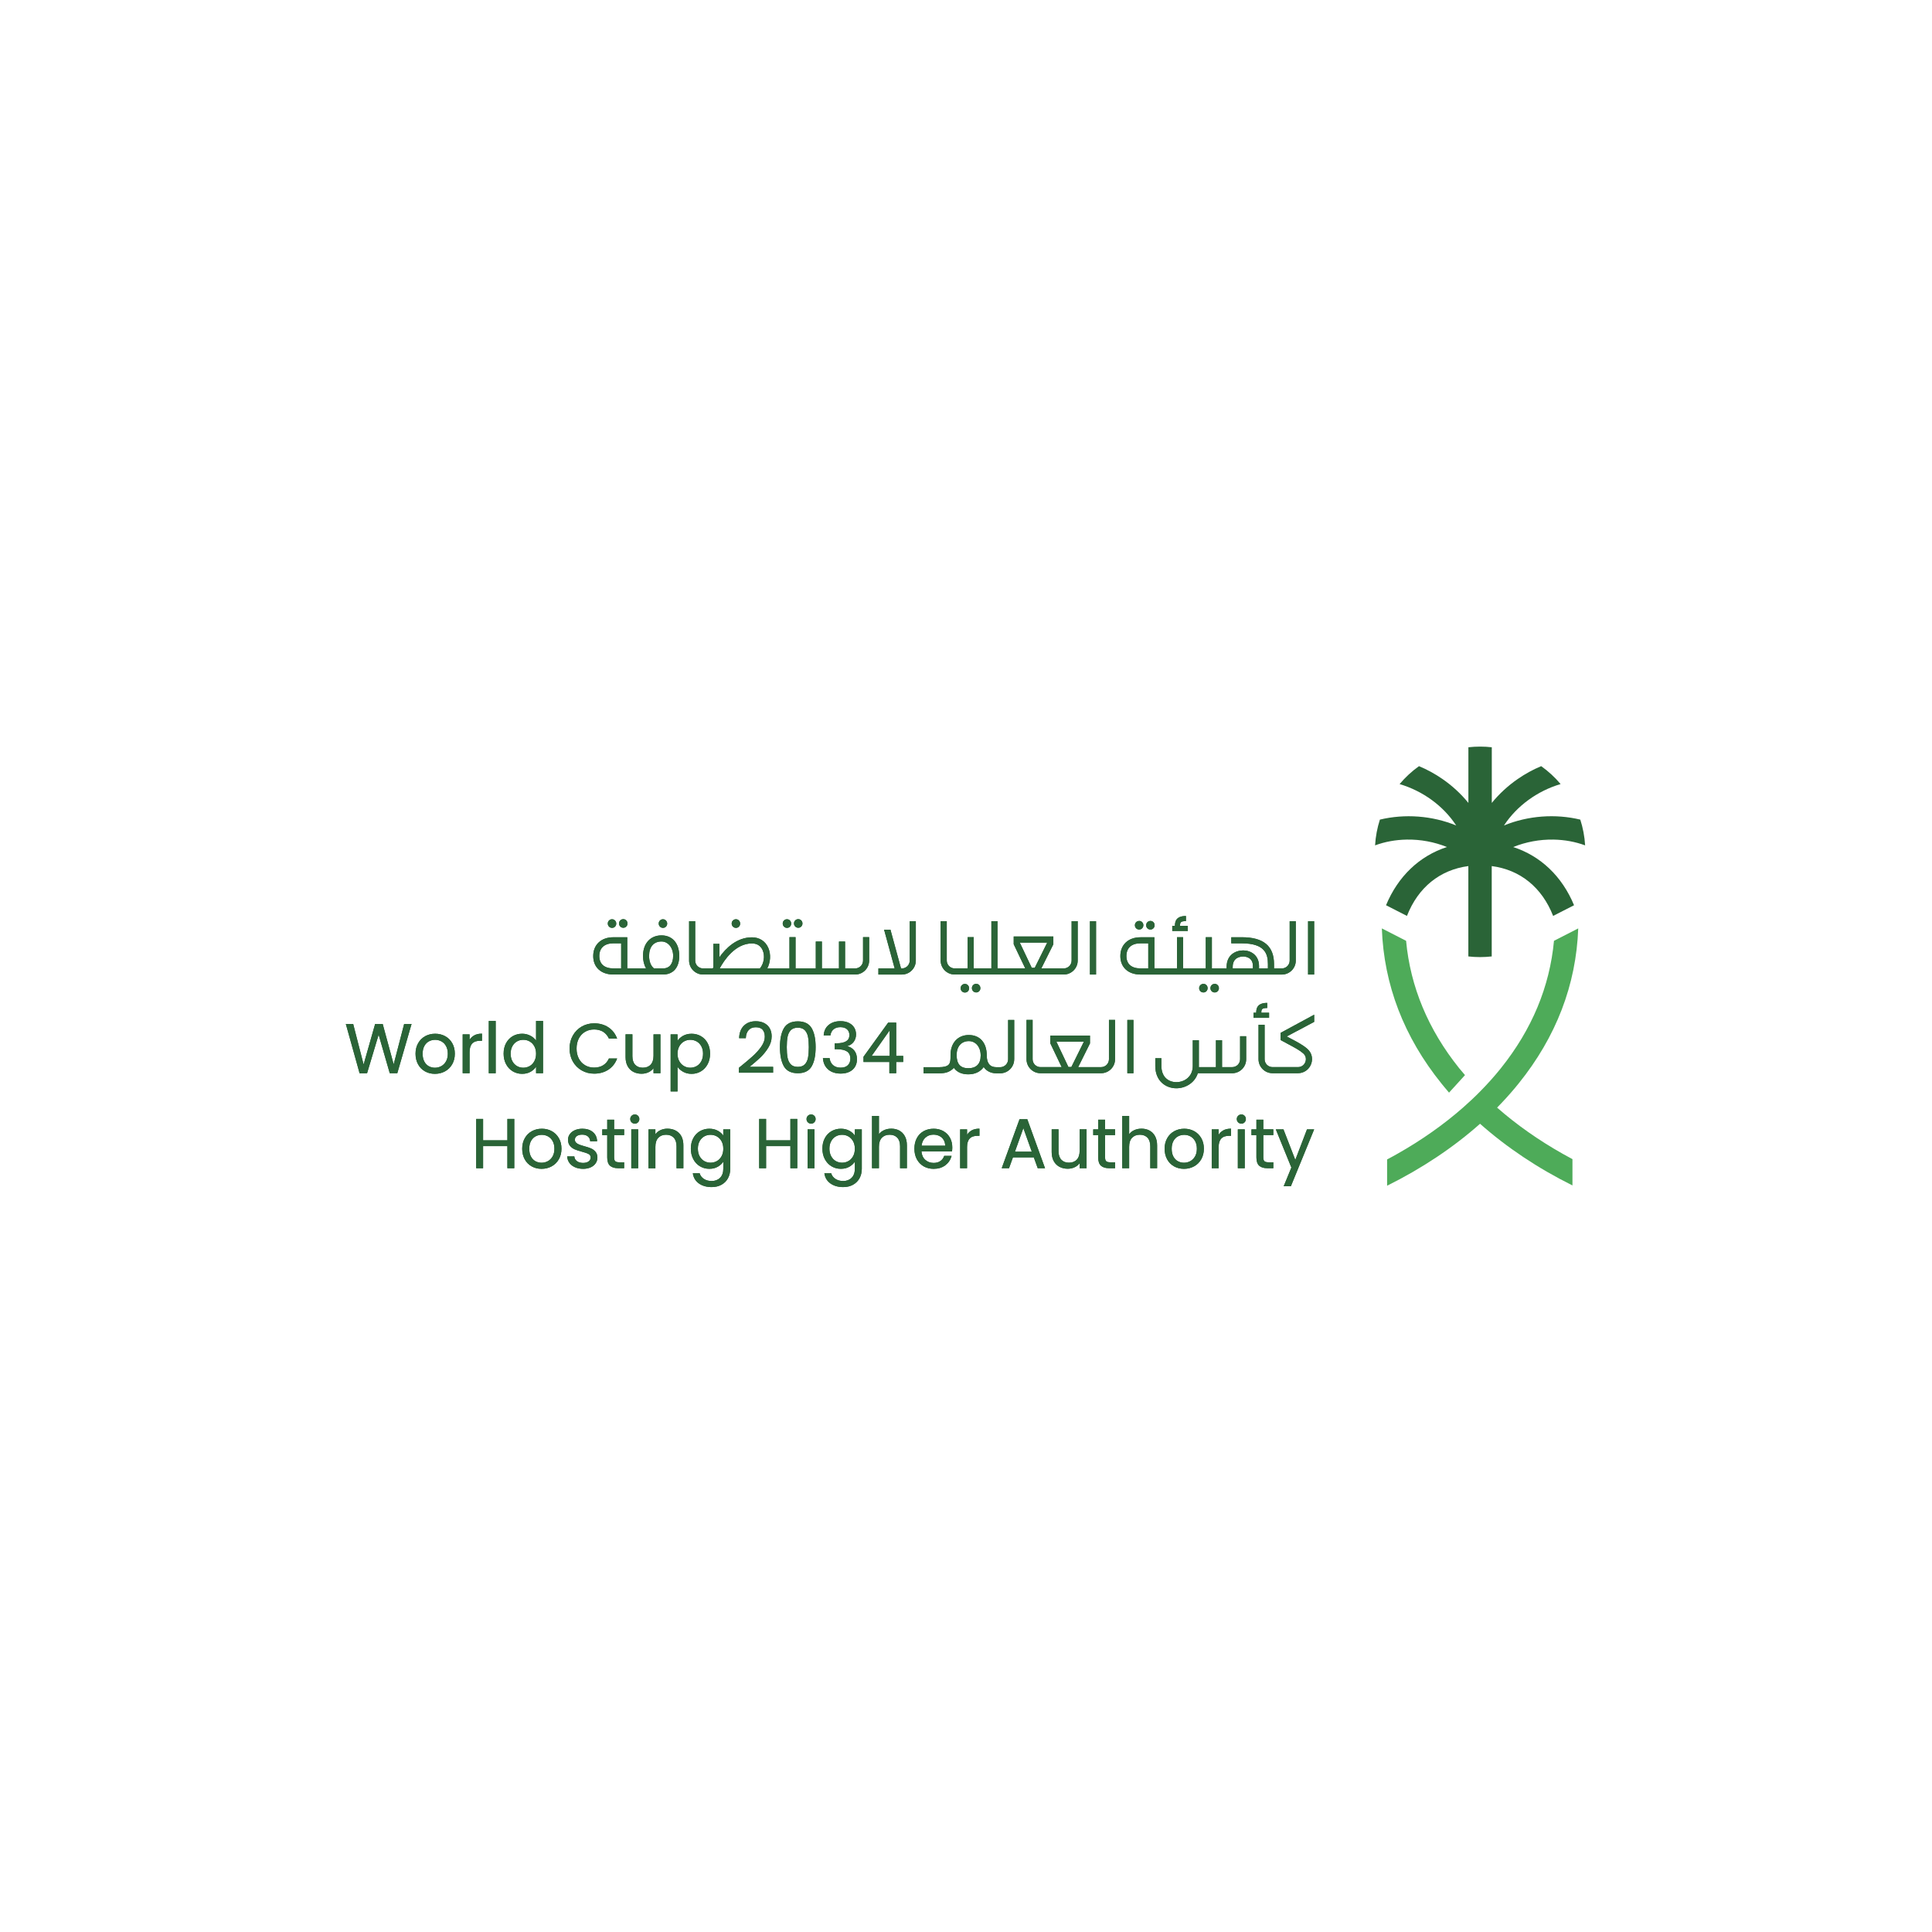 <?xml version="1.0" encoding="UTF-8"?>
<svg id="Layer_1" data-name="Layer 1" xmlns="http://www.w3.org/2000/svg" viewBox="0 0 1000 1000">
  <defs>
    <style>
      .cls-1 {
        fill: #2a6437;
      }

      .cls-2 {
        fill: #4eab59;
      }
    </style>
  </defs>
  <path class="cls-1" d="M783.25,438.42h0c6.47-2.62,13.64-3.97,20.83-3.85,5.8.1,11.33,1.13,16.38,2.99-.28-4.63-1.14-9.09-2.5-13.33-12.85-3.09-26.97-2.1-39.5,3.03,6.64-10.14,17.29-17.88,29.31-21.43-2.94-3.5-6.32-6.61-10.05-9.27-4.22,1.76-8.27,3.97-12.12,6.63-5.1,3.52-9.65,7.73-13.45,12.4v-28.81c-1.99-.23-4.01-.34-6.06-.34s-4.07.12-6.05.34v28.81c-3.8-4.67-8.35-8.88-13.45-12.4-3.84-2.66-7.9-4.87-12.12-6.63-3.73,2.66-7.1,5.78-10.04,9.28,12.01,3.55,22.66,11.28,29.3,21.43-12.53-5.13-26.64-6.12-39.5-3.04h0c-1.36,4.25-2.22,8.7-2.49,13.33,5.05-1.87,10.58-2.89,16.36-2.99,7.18-.13,14.36,1.23,20.83,3.85h0c-14.19,4.61-25.28,15.11-31.52,30.13l10.83,5.53c5.78-14.75,17.04-23.86,31.78-25.8v46.77c1.98.23,4,.34,6.05.34s4.07-.12,6.05-.34v-46.77c14.75,1.93,26,11.05,31.78,25.8l10.83-5.53c-6.23-15.03-17.33-25.52-31.52-30.13h.01Z"/>
  <path class="cls-2" d="M774.89,573.3c3.3-3.34,6.42-6.78,9.35-10.29.61-.72,1.2-1.44,1.78-2.17,19.44-24.11,29.81-51.1,30.87-80.29l-12.55,6.41c-2.21,23.76-11.42,45.87-27.43,65.88-.1.13-.21.27-.32.4-3.24,4.02-6.76,7.94-10.53,11.75-1.41,1.44-2.86,2.85-4.34,4.24-1.46,1.38-2.96,2.74-4.48,4.07-10.04,8.81-21.47,16.87-34,23.94-1.73.99-3.5,1.95-5.28,2.88v13.61c18.04-8.95,34.31-19.81,48.11-32.07,13.74,12.2,29.9,23.02,47.83,31.92v-13.61c-1.68-.89-3.35-1.8-5-2.74-12.53-7.06-23.97-15.12-34.02-23.94h.01Z"/>
  <path class="cls-2" d="M747.9,563.02l2.12,2.53,8.26-9.08-3.05-3.61c-16.03-20.01-25.23-42.13-27.44-65.9l-12.55-6.42c1.05,29.2,11.43,56.2,30.87,80.31.58.72,1.18,1.45,1.78,2.17h0Z"/>
  <path class="cls-1" d="M668.53,537.82c-.81-.43-1.65-.88-2.52-1.36h0l14.21-7.54v-3.72l-17.37,9.4v3.72l.82.45c1.18.66,2.31,1.26,3.39,1.83,3.03,1.61,5.65,3,7.52,4.66,1.51,1.34,1.55,3.16,1.08,4.41-.49,1.28-1.75,2.66-3.83,2.66h-13.19c-2.24,0-4.07-1.82-4.07-4.07v-17.83h-3.16v17.83c0,3.98,3.24,7.23,7.23,7.23h13.19c3.04,0,5.71-1.84,6.79-4.7,1.08-2.86.34-5.89-1.94-7.9-2.15-1.9-4.92-3.38-8.13-5.08"/>
  <path class="cls-1" d="M619.97,555.5h17.82c3.98,0,7.23-3.24,7.23-7.23v-11.92h-3.16v11.92c0,2.24-1.82,4.07-4.07,4.07h-5.26v-13.92h-3.16v13.92h-8.86c0-.19.02-.36.02-.55v-13.36h-3.16v13.36c0,5.46-4.27,8.33-8.49,8.33-2.08,0-3.98-.71-5.35-1.99-1.56-1.47-2.39-3.66-2.39-6.33v-4.07h-3.16v4.07c0,3.58,1.17,6.56,3.39,8.64,1.96,1.83,4.63,2.85,7.52,2.85,4.62,0,9.48-2.7,11.09-7.77"/>
  <path class="cls-1" d="M577.15,548.27v-20.37h-3.16v20.37c0,2.24-1.82,4.07-4.07,4.07h-11.86l6.11-12.28v-4.03h-20.52v4.01l5.87,12.29h-10.97c-2.24,0-4.07-1.82-4.07-4.07v-20.37h-3.16v20.37c0,3.99,3.24,7.23,7.23,7.23h31.37c3.99,0,7.23-3.24,7.23-7.23M553,552.26l-6.19-13.05h14.19l-6.46,13.05h-1.55Z"/>
  <rect class="cls-1" x="583.51" y="527.91" width="3.16" height="27.6"/>
  <path class="cls-1" d="M393.51,547.41c1.52-1.44,2.9-3.13,4.09-5.02,1.2-1.9,1.81-3.9,1.81-5.92,0-2.44-.75-4.39-2.23-5.78-1.48-1.39-3.5-2.1-6.02-2.1s-4.51.75-6.07,2.25c-1.56,1.49-2.41,3.63-2.51,6.36v.15h3.46v-.13c.07-1.67.56-3.02,1.44-4.02.87-.99,2.12-1.49,3.71-1.49s2.83.44,3.56,1.31c.74.88,1.11,2.09,1.11,3.62,0,1.63-.6,3.31-1.77,5.01-1.18,1.71-2.65,3.37-4.37,4.93-1.72,1.56-4.14,3.6-7.2,6.06l-.05.04v2.56h17.69v-3.04h-12.19c2.22-1.8,4.08-3.41,5.52-4.77"/>
  <path class="cls-1" d="M412.95,528.65c-3.41,0-5.85,1.2-7.21,3.56-1.36,2.34-2.04,5.63-2.04,9.79s.69,7.57,2.04,9.92c1.37,2.38,3.8,3.58,7.21,3.58s5.81-1.2,7.18-3.58c1.36-2.35,2.04-5.69,2.04-9.92s-.69-7.45-2.04-9.79c-1.37-2.37-3.79-3.56-7.18-3.56M418.23,547.44c-.27,1.44-.83,2.61-1.67,3.47-.83.86-2.04,1.3-3.61,1.3s-2.82-.44-3.64-1.3c-.83-.87-1.39-2.04-1.67-3.47-.27-1.45-.41-3.28-.41-5.44s.14-3.87.41-5.31c.27-1.42.83-2.59,1.67-3.46.83-.86,2.05-1.3,3.64-1.3s2.79.44,3.61,1.3c.83.87,1.39,2.03,1.67,3.46.27,1.45.41,3.24.41,5.31s-.14,3.98-.41,5.44"/>
  <path class="cls-1" d="M428.75,553.64c1.66,1.36,3.81,2.04,6.39,2.04,1.78,0,3.32-.32,4.59-.96,1.28-.64,2.24-1.53,2.88-2.65.64-1.11.96-2.38.96-3.78,0-1.86-.47-3.39-1.41-4.54-.89-1.11-2.11-1.87-3.62-2.28,1.31-.34,2.4-1.05,3.24-2.1.87-1.11,1.31-2.44,1.31-3.96,0-1.3-.32-2.48-.94-3.51-.63-1.03-1.56-1.86-2.77-2.46-1.21-.6-2.66-.9-4.31-.9-2.48,0-4.53.64-6.1,1.92-1.57,1.28-2.45,3.06-2.62,5.31v.15s3.49,0,3.49,0l.02-.12c.16-1.26.69-2.27,1.58-3.02s2.07-1.13,3.53-1.13,2.67.38,3.47,1.12,1.2,1.74,1.2,2.97c0,1.46-.54,2.5-1.64,3.19-1.11.69-2.77,1.06-4.96,1.08h-1.01v3.04h.97c2.4,0,4.21.4,5.39,1.17,1.16.77,1.75,2.04,1.75,3.79,0,1.36-.43,2.47-1.28,3.32-.85.85-2.11,1.28-3.75,1.28s-2.98-.45-3.96-1.34c-.99-.89-1.56-2.06-1.73-3.46v-.13h-3.47v.15c.21,2.49,1.15,4.44,2.82,5.8"/>
  <path class="cls-1" d="M460.33,555.5h3.54v-5.83h3.62v-3.14h-3.62v-17.23h-4.16l-12.75,17.65-.02.04v2.68h13.39v5.83h0ZM451.15,546.54l9.33-13.21v13.21h-9.33Z"/>
  <polygon class="cls-1" points="203.76 550.9 198.11 530.1 198.08 529.99 194.17 529.99 188.2 550.98 182.83 530.1 182.81 529.99 179 529.99 186.1 555.44 186.14 555.54 190 555.5 195.98 535.56 201.71 555.4 201.74 555.5 205.64 555.5 213.03 529.99 209.19 529.99 203.76 550.9"/>
  <path class="cls-1" d="M230.32,554.54c1.56-.85,2.82-2.08,3.73-3.66.91-1.57,1.37-3.42,1.37-5.48s-.45-3.91-1.34-5.46c-.89-1.56-2.12-2.78-3.66-3.62-1.54-.84-3.27-1.27-5.17-1.27s-3.64.43-5.17,1.27c-1.54.84-2.77,2.07-3.66,3.64-.89,1.57-1.34,3.4-1.34,5.44s.44,3.91,1.3,5.48c.86,1.58,2.07,2.8,3.6,3.66,1.52.85,3.24,1.28,5.12,1.28s3.65-.43,5.21-1.28M219.62,549.43c-.58-1.08-.87-2.44-.87-4.02s.3-2.9.89-3.98c.58-1.08,1.37-1.9,2.35-2.42.97-.53,2.07-.8,3.24-.8s2.24.27,3.23.8c.99.53,1.79,1.34,2.4,2.42.61,1.09.92,2.43.92,3.98s-.32,2.9-.94,3.98c-.62,1.08-1.45,1.9-2.46,2.45-1.01.54-2.11.82-3.26.82s-2.23-.27-3.19-.8c-.96-.53-1.74-1.34-2.31-2.42"/>
  <path class="cls-1" d="M249.47,538.71v-3.69h-.14c-1.56,0-2.91.32-4,.96-.94.55-1.7,1.3-2.27,2.22v-2.82h-3.58v20.12h3.58v-10.92c0-3.95,1.76-5.87,5.4-5.87h1.01Z"/>
  <rect class="cls-1" x="252.99" y="528.44" width="3.58" height="27.07"/>
  <path class="cls-1" d="M281.07,555.5v-27.07h-3.61v10.16c-.69-.99-1.64-1.82-2.83-2.46-1.34-.72-2.82-1.08-4.37-1.08-1.8,0-3.46.43-4.9,1.28-1.45.85-2.61,2.07-3.44,3.62s-1.25,3.36-1.25,5.41.42,3.84,1.25,5.42,1.98,2.83,3.44,3.71,3.09,1.33,4.87,1.33,3.26-.39,4.56-1.16c1.13-.68,2.03-1.52,2.68-2.52v3.36h3.61,0ZM276.57,549.27c-.59,1.09-1.39,1.94-2.39,2.51-1,.58-2.12.87-3.32.87s-2.31-.29-3.29-.87c-.99-.58-1.78-1.42-2.37-2.51-.59-1.09-.89-2.41-.89-3.9s.3-2.76.89-3.84,1.39-1.92,2.37-2.48c.99-.57,2.09-.85,3.3-.85s2.31.29,3.32.87c1,.58,1.8,1.41,2.39,2.49.59,1.08.89,2.38.89,3.84s-.3,2.76-.89,3.86"/>
  <path class="cls-1" d="M319.35,548.06l.07-.19h-4.24l-.04.09c-.68,1.49-1.68,2.64-2.97,3.43-1.29.79-2.85,1.19-4.65,1.19s-3.3-.41-4.67-1.21c-1.37-.8-2.46-1.96-3.24-3.44-.78-1.48-1.18-3.23-1.18-5.2s.4-3.75,1.18-5.24c.78-1.48,1.87-2.63,3.24-3.44,1.37-.8,2.94-1.21,4.67-1.21s3.36.41,4.65,1.21c1.28.8,2.28,1.96,2.97,3.45l.04.08h4.24l-.07-.19c-.95-2.46-2.48-4.37-4.54-5.71s-4.51-2.01-7.28-2.01c-2.35,0-4.53.57-6.46,1.68-1.93,1.12-3.48,2.69-4.59,4.67-1.12,1.98-1.68,4.24-1.68,6.71s.57,4.73,1.68,6.69c1.12,1.96,2.66,3.53,4.59,4.63,1.93,1.11,4.11,1.67,6.46,1.67,2.77,0,5.21-.67,7.28-2,2.07-1.33,3.59-3.23,4.54-5.66"/>
  <path class="cls-1" d="M338.26,552.89v2.61h3.58v-20.12h-3.58v11.03c0,2.03-.5,3.59-1.48,4.65-.98,1.05-2.35,1.58-4.06,1.58s-2.99-.51-3.95-1.53c-.96-1.02-1.44-2.5-1.44-4.41v-11.33h-3.54v11.76c0,1.85.36,3.44,1.08,4.74.72,1.3,1.72,2.29,2.97,2.93,1.25.64,2.66.97,4.23.97,1.37,0,2.63-.29,3.77-.86.99-.5,1.8-1.19,2.42-2.03"/>
  <path class="cls-1" d="M362.85,536.34c-1.45-.85-3.09-1.28-4.87-1.28s-3.27.39-4.58,1.16c-1.14.68-2.05,1.5-2.7,2.47v-3.3h-3.58v29.53h3.58v-12.73c.67.97,1.59,1.8,2.74,2.48,1.31.77,2.83,1.16,4.54,1.16s3.41-.44,4.87-1.33c1.45-.88,2.61-2.13,3.44-3.71s1.25-3.41,1.25-5.42-.42-3.86-1.25-5.41c-.83-1.55-1.98-2.77-3.44-3.62M363,549.27c-.59,1.09-1.39,1.94-2.39,2.51-1,.58-2.11.87-3.32.87s-2.27-.29-3.28-.87c-1-.57-1.81-1.42-2.41-2.51-.6-1.09-.91-2.39-.91-3.86s.3-2.73.91-3.83,1.41-1.94,2.41-2.51c1-.58,2.1-.87,3.28-.87s2.32.29,3.32.85,1.8,1.4,2.39,2.48c.59,1.08.89,2.38.89,3.84s-.3,2.8-.89,3.9"/>
  <path class="cls-1" d="M656.87,524.18h-4.01c.01-1.72.19-2.44,3.05-2.44v-2.65c-5.36,0-5.68,3.13-5.7,5.09h-1.38v2.65h8.04v-2.65h0Z"/>
  <path class="cls-1" d="M524.96,548.26v-20.34h-3.16v20.34c0,2.28-1.84,4.12-4.12,4.12h-1.93c-3.33,0-5-2.02-5-6.05,0-6.58-3.51-10.61-9.29-10.61s-9.47,4.21-9.47,10.35v.44c0,1.84,0,3.51-.97,4.56-.88.88-2.54,1.31-5,1.31h-7.98v3.16h7.98c3.16,0,5.35-.44,7.71-2.8,1.58,2.19,4.12,3.33,7.45,3.33,3.51,0,6.22-1.31,7.98-3.77,1.41,2.02,3.59,3.24,6.58,3.24h1.93c4.03,0,7.28-3.24,7.28-7.28h.01ZM501.2,552.91c-4.12,0-6.05-2.19-6.05-6.84,0-4.39,2.46-7.19,6.31-7.19,3.59,0,6.14,3.07,6.14,7.45s-2.28,6.58-6.4,6.58Z"/>
  <polygon class="cls-1" points="262.62 590.23 250.05 590.23 250.05 579.15 246.48 579.15 246.48 604.67 250.05 604.67 250.05 593.23 262.62 593.23 262.62 604.67 266.19 604.67 266.19 579.15 262.62 579.15 262.62 590.23"/>
  <path class="cls-1" d="M285.63,585.49c-1.53-.84-3.27-1.27-5.17-1.27s-3.63.43-5.17,1.27c-1.54.84-2.77,2.06-3.66,3.64-.89,1.57-1.34,3.4-1.34,5.44s.44,3.91,1.3,5.48,2.07,2.8,3.6,3.66c1.52.85,3.24,1.28,5.12,1.28s3.65-.43,5.21-1.28,2.82-2.08,3.73-3.66,1.37-3.42,1.37-5.48-.45-3.91-1.34-5.46c-.89-1.56-2.12-2.78-3.66-3.62M286.03,598.56c-.63,1.08-1.45,1.9-2.46,2.45-1.01.54-2.11.82-3.26.82s-2.23-.27-3.19-.8-1.74-1.34-2.31-2.42c-.58-1.08-.87-2.44-.87-4.02s.3-2.9.89-3.98,1.37-1.9,2.35-2.42c.98-.53,2.07-.8,3.24-.8s2.24.27,3.22.8c.99.53,1.79,1.34,2.4,2.42.61,1.08.92,2.43.92,3.98s-.32,2.9-.94,3.98"/>
  <path class="cls-1" d="M305.85,594.39c-.89-.37-2.07-.76-3.49-1.14-1.12-.31-2.01-.6-2.65-.85-.62-.24-1.14-.58-1.55-.99-.4-.39-.59-.9-.59-1.51,0-.78.32-1.39.99-1.87.68-.49,1.59-.74,2.74-.74,1.24,0,2.24.3,2.97.91.72.6,1.13,1.41,1.2,2.4v.13h3.59v-.15c-.1-1.96-.85-3.53-2.23-4.66-1.37-1.13-3.19-1.7-5.41-1.7-1.44,0-2.73.26-3.86.75-1.13.5-2.01,1.19-2.63,2.06-.62.86-.93,1.83-.93,2.87,0,1.31.35,2.38,1.03,3.19.68.8,1.5,1.41,2.44,1.81.93.4,2.15.8,3.62,1.19,1.6.41,2.79.82,3.55,1.23.73.4,1.08.99,1.08,1.81s-.33,1.45-1.03,1.99c-.69.54-1.67.8-2.88.8-1.31,0-2.39-.31-3.19-.91-.8-.6-1.25-1.38-1.34-2.32v-.13h-3.69v.15c.09,1.23.48,2.34,1.19,3.28.71.94,1.69,1.69,2.92,2.21,1.22.52,2.62.79,4.14.79,1.44,0,2.73-.26,3.84-.75,1.12-.5,2-1.2,2.61-2.09s.93-1.9.93-3.02c-.02-1.23-.37-2.25-1.03-3.02-.65-.76-1.44-1.34-2.35-1.72"/>
  <path class="cls-1" d="M317.88,579.56h-3.58v4.99h-2.57v3h2.57v11.55c0,1.96.48,3.4,1.42,4.26.94.86,2.36,1.3,4.22,1.3h3.11v-3.07h-2.57c-.97,0-1.65-.19-2.04-.56-.38-.36-.57-1.02-.57-1.95v-11.55h5.18v-3h-5.18v-4.99h0Z"/>
  <rect class="cls-1" x="326.75" y="584.55" width="3.58" height="20.12"/>
  <path class="cls-1" d="M328.6,576.84c-.66,0-1.23.23-1.69.69s-.69,1.03-.69,1.69.23,1.23.69,1.69c.46.46,1.03.69,1.69.69s1.19-.23,1.64-.69c.44-.46.68-1.03.68-1.69s-.23-1.23-.68-1.69-1-.69-1.64-.69"/>
  <path class="cls-1" d="M345.46,584.19c-1.37,0-2.63.29-3.77.85-1,.49-1.82,1.17-2.46,2.03v-2.51h-3.58v20.12h3.58v-11.11c0-2.03.5-3.59,1.5-4.65.99-1.05,2.35-1.58,4.04-1.58s2.99.52,3.95,1.53c.96,1.02,1.45,2.51,1.45,4.45v11.36h3.54v-11.83c0-2.78-.77-4.94-2.29-6.42-1.51-1.48-3.52-2.23-5.96-2.23"/>
  <path class="cls-1" d="M374.38,587.8c-.63-.96-1.53-1.78-2.66-2.44h0c-1.31-.76-2.85-1.14-4.58-1.14s-3.41.43-4.87,1.28-2.61,2.07-3.44,3.62-1.25,3.36-1.25,5.41.42,3.84,1.25,5.42,1.98,2.83,3.44,3.71c1.45.88,3.09,1.32,4.87,1.32s3.27-.4,4.56-1.18c1.13-.68,2.03-1.53,2.68-2.51v3.66c0,2-.57,3.58-1.68,4.68-1.11,1.1-2.57,1.66-4.34,1.66-1.56,0-2.91-.36-4.01-1.08-1.1-.71-1.84-1.67-2.18-2.83l-.03-.1h-3.53l.02.16c.32,2.15,1.37,3.87,3.13,5.13,1.75,1.24,3.97,1.87,6.59,1.87,1.92,0,3.63-.41,5.08-1.21,1.45-.81,2.59-1.94,3.37-3.37.78-1.42,1.17-3.07,1.17-4.9v-20.41h-3.61v3.25h.01ZM373.49,598.43c-.59,1.09-1.39,1.94-2.39,2.51-1,.58-2.12.87-3.32.87s-2.31-.29-3.3-.86c-.99-.58-1.78-1.42-2.37-2.51-.59-1.09-.89-2.41-.89-3.9s.3-2.76.89-3.84,1.39-1.92,2.37-2.48c.99-.57,2.1-.85,3.3-.85s2.31.29,3.32.87c1,.58,1.8,1.42,2.39,2.5s.89,2.38.89,3.84-.3,2.76-.89,3.86"/>
  <polygon class="cls-1" points="409.1 590.23 396.53 590.23 396.53 579.15 392.95 579.15 392.95 604.67 396.53 604.67 396.53 593.23 409.1 593.23 409.1 604.67 412.67 604.67 412.67 579.15 409.1 579.15 409.1 590.23"/>
  <path class="cls-1" d="M419.84,576.84c-.66,0-1.23.23-1.69.69s-.69,1.03-.69,1.69.23,1.23.69,1.69c.46.46,1.03.69,1.69.69s1.19-.23,1.64-.69c.44-.46.68-1.03.68-1.69s-.23-1.23-.68-1.69-1-.69-1.64-.69"/>
  <rect class="cls-1" x="418" y="584.55" width="3.58" height="20.12"/>
  <path class="cls-1" d="M442.47,587.8c-.63-.96-1.53-1.78-2.66-2.44h0c-1.31-.76-2.85-1.14-4.58-1.14s-3.41.43-4.87,1.28-2.61,2.07-3.44,3.62-1.25,3.36-1.25,5.41.42,3.84,1.25,5.42,1.98,2.83,3.44,3.71c1.45.88,3.09,1.32,4.87,1.32s3.27-.4,4.56-1.18c1.13-.68,2.03-1.53,2.68-2.51v3.66c0,2-.57,3.58-1.68,4.68-1.11,1.1-2.57,1.66-4.34,1.66-1.56,0-2.91-.36-4.01-1.08-1.1-.71-1.84-1.67-2.18-2.83l-.03-.1h-3.53l.02.16c.32,2.15,1.37,3.87,3.13,5.13,1.75,1.24,3.97,1.87,6.59,1.87,1.92,0,3.63-.41,5.08-1.21,1.45-.81,2.59-1.94,3.37-3.37.78-1.42,1.17-3.07,1.17-4.9v-20.41h-3.61v3.25h.01ZM441.58,598.43c-.59,1.09-1.39,1.94-2.39,2.51-1,.58-2.12.87-3.32.87s-2.31-.29-3.3-.86c-.99-.58-1.78-1.42-2.37-2.51-.59-1.09-.89-2.41-.89-3.9s.3-2.76.89-3.84,1.39-1.92,2.37-2.48c.99-.57,2.1-.85,3.3-.85s2.31.29,3.32.87c1,.58,1.8,1.42,2.39,2.5s.89,2.38.89,3.84-.3,2.76-.89,3.86"/>
  <path class="cls-1" d="M465.47,585.16c-1.22-.64-2.61-.97-4.12-.97s-2.76.29-3.92.85c-1.02.49-1.86,1.17-2.49,2.03v-9.46h-3.58v27.07h3.58v-11.11c0-2.03.5-3.59,1.5-4.65s2.35-1.58,4.04-1.58,2.99.52,3.95,1.53c.96,1.02,1.44,2.51,1.44,4.45v11.36h3.54v-11.83c0-1.85-.35-3.44-1.05-4.74-.7-1.3-1.67-2.29-2.9-2.93"/>
  <path class="cls-1" d="M488.31,585.47c-1.46-.83-3.17-1.25-5.07-1.25s-3.69.43-5.19,1.27c-1.5.84-2.68,2.06-3.51,3.62s-1.25,3.39-1.25,5.46.43,3.91,1.28,5.48,2.05,2.8,3.55,3.66c1.5.85,3.22,1.28,5.12,1.28,2.38,0,4.41-.61,6.02-1.82,1.61-1.21,2.7-2.8,3.24-4.73l.05-.18h-3.83l-.03.1c-.38,1.08-1.03,1.95-1.96,2.59s-2.1.97-3.49.97c-1.7,0-3.16-.54-4.34-1.61-1.16-1.04-1.81-2.49-1.95-4.33h15.83v-.13c.09-.7.12-1.37.12-2.01,0-1.82-.4-3.49-1.19-4.93-.8-1.45-1.94-2.61-3.4-3.44M477.01,593.02c.19-1.76.85-3.17,1.95-4.17,1.14-1.03,2.54-1.56,4.16-1.56,1.13,0,2.18.23,3.1.69.92.46,1.67,1.13,2.2,2.01.52.85.79,1.86.81,3.02h-12.23,0Z"/>
  <path class="cls-1" d="M502.82,585.15c-.94.55-1.7,1.3-2.27,2.23v-2.82h-3.58v20.12h3.58v-10.92c0-3.95,1.76-5.87,5.4-5.87h1.01v-3.69h-.14c-1.56,0-2.91.32-4,.96"/>
  <path class="cls-1" d="M531.71,579.3h-4l-9.15,25.18-.07.19h3.78l2.03-5.61h10.8l2.03,5.61h3.78l-9.15-25.27-.03-.1h0ZM525.33,596.1l4.36-12.18,4.36,12.18h-8.72Z"/>
  <path class="cls-1" d="M558.83,595.58c0,2.03-.5,3.59-1.48,4.64-.98,1.05-2.35,1.58-4.06,1.58s-2.99-.52-3.95-1.53c-.96-1.02-1.45-2.5-1.45-4.41v-11.33h-3.54v11.76c0,1.85.36,3.44,1.09,4.74s1.72,2.29,2.97,2.93,2.67.98,4.23.98c1.36,0,2.63-.29,3.77-.86.99-.5,1.81-1.19,2.42-2.03v2.61h3.58v-20.12h-3.58v11.03h0Z"/>
  <path class="cls-1" d="M572,579.56h-3.58v4.99h-2.57v3h2.57v11.55c0,1.96.48,3.4,1.42,4.26.94.86,2.36,1.3,4.22,1.3h3.11v-3.07h-2.57c-.97,0-1.65-.19-2.04-.56-.38-.36-.57-1.02-.57-1.95v-11.55h5.18v-3h-5.18v-4.99h0Z"/>
  <path class="cls-1" d="M594.98,585.16c-1.22-.64-2.61-.97-4.12-.97s-2.76.29-3.92.85c-1.02.49-1.86,1.17-2.49,2.03v-9.46h-3.58v27.07h3.58v-11.11c0-2.03.5-3.59,1.5-4.65s2.35-1.58,4.04-1.58,2.99.52,3.95,1.53c.96,1.02,1.44,2.51,1.44,4.45v11.36h3.54v-11.83c0-1.85-.35-3.44-1.05-4.74-.7-1.3-1.67-2.29-2.9-2.93"/>
  <path class="cls-1" d="M618.14,585.49c-1.53-.84-3.27-1.27-5.17-1.27s-3.63.43-5.17,1.27c-1.54.84-2.77,2.06-3.66,3.64-.89,1.57-1.34,3.4-1.34,5.44s.44,3.91,1.3,5.48c.86,1.58,2.08,2.8,3.6,3.66,1.52.85,3.24,1.28,5.12,1.28s3.65-.43,5.21-1.28,2.82-2.08,3.73-3.66,1.37-3.42,1.37-5.48-.45-3.91-1.34-5.46c-.89-1.56-2.12-2.78-3.66-3.62M618.55,598.56c-.63,1.08-1.45,1.9-2.46,2.45-1.01.54-2.11.82-3.26.82s-2.23-.27-3.19-.8-1.74-1.34-2.31-2.42c-.58-1.08-.87-2.44-.87-4.02s.3-2.9.89-3.98c.59-1.08,1.37-1.9,2.35-2.42.98-.53,2.07-.8,3.25-.8s2.24.27,3.22.8,1.79,1.34,2.4,2.42c.61,1.08.92,2.43.92,3.98s-.32,2.9-.94,3.98"/>
  <path class="cls-1" d="M633.04,585.15c-.94.55-1.7,1.3-2.27,2.23v-2.82h-3.58v20.12h3.58v-10.92c0-3.95,1.76-5.87,5.4-5.87h1.01v-3.69h-.14c-1.56,0-2.91.32-4,.96"/>
  <rect class="cls-1" x="640.7" y="584.55" width="3.58" height="20.12"/>
  <path class="cls-1" d="M642.54,576.84c-.66,0-1.23.23-1.69.69s-.69,1.03-.69,1.69.23,1.23.69,1.69c.46.46,1.03.69,1.69.69s1.19-.23,1.64-.69c.44-.46.68-1.03.68-1.69s-.23-1.23-.68-1.69-1-.69-1.64-.69"/>
  <path class="cls-1" d="M653.9,579.56h-3.58v4.99h-2.57v3h2.57v11.55c0,1.96.48,3.4,1.42,4.26.94.86,2.36,1.3,4.22,1.3h3.11v-3.07h-2.57c-.97,0-1.65-.19-2.04-.56-.38-.36-.57-1.02-.57-1.95v-11.55h5.18v-3h-5.18v-4.99h0Z"/>
  <polygon class="cls-1" points="670.45 600.37 664.35 584.64 664.32 584.55 660.36 584.55 668.41 604.31 664.44 614 668.15 614 680.13 584.74 680.21 584.55 676.5 584.55 670.45 600.37"/>
  <rect class="cls-1" x="677.05" y="476.82" width="3.16" height="27.6"/>
  <path class="cls-1" d="M494.09,504.41h56.5c3.98,0,7.23-3.24,7.23-7.23v-20.37h-3.16v20.37c0,2.24-1.82,4.07-4.07,4.07h-11.61l6.23-12.5v-4.03h-20.52v4.01l5.98,12.51h-14.37v-24.43h-3.16v24.43h-9.14v-16.18h-3.16v16.18h-6.73c-2.24,0-4.07-1.82-4.07-4.07v-20.37h-3.16v20.37c0,3.98,3.24,7.23,7.23,7.23M527.85,487.89h14.19l-6.46,13.05h-1.55l-6.19-13.05h0Z"/>
  <path class="cls-1" d="M474.03,497.19v-20.37h-3.16v20.37c0,2.24-1.82,4.07-4.07,4.07h-.43l-5.47-20.05-3.3-.02,5.48,20.07h-8.42v3.16h12.14c3.99,0,7.23-3.24,7.23-7.23"/>
  <path class="cls-1" d="M363.9,504.41h78.74c3.99,0,7.23-3.24,7.23-7.23v-12.11h-3.16v12.11c0,2.24-1.82,4.07-4.07,4.07h-5.23v-13.92h-3.16v13.92h-8.84v-13.92h-3.16v13.92h-10.47v-16.18h-3.16v16.18h-11.48c1.67-3.21,1.96-7.23.57-10.54-1.48-3.52-4.58-5.55-8.5-5.55-7.83,0-13.47,5.56-16.84,10.29v-6.91h-3.16v12.18c-.1.2-.18.38-.26.53h-5.05c-2.24,0-4.07-1.82-4.07-4.07v-20.37h-3.16v20.37c0,3.98,3.24,7.23,7.23,7.23M389.21,488.32c3.36,0,4.89,1.96,5.58,3.61,1.25,2.97.6,6.84-1.45,9.32h-20.83c2.18-4.04,7.97-12.93,16.7-12.93"/>
  <rect class="cls-1" x="564.16" y="476.82" width="3.16" height="27.6"/>
  <path class="cls-1" d="M667.53,476.82v20.37c0,2.24-1.82,4.07-4.07,4.07h-4.03v-2.25c0-9.36-5.45-13.9-16.66-13.9h-5.46v3.16h5.46c11.9,0,13.5,5.43,13.5,10.74v2.25h-4.6v-1.28c0-5.53-4.23-8.05-8.15-8.05s-8.63,2.24-8.63,8.56v.77h-7.63v-16.18h-3.16v16.18h-11.74v-16.18h-3.16v16.18h-11.69v-16.13h-7.19c-6.31,0-10.43,3.86-10.43,9.73s4.12,9.56,10.43,9.56h0-.03s73.18.01,73.18.01c3.98,0,7.23-3.24,7.23-7.23v-20.37h-3.16,0ZM583.03,494.85c0-4.21,2.63-6.58,7.28-6.58h4.03v12.97h-4.03c-4.65,0-7.28-2.28-7.28-6.4ZM648.5,501.26h-10.46v-.77c0-4.87,3.83-5.4,5.47-5.4.83,0,4.99.24,4.99,4.88v1.28h0Z"/>
  <path class="cls-1" d="M614.8,479.21h-4.01c.01-1.72.19-2.44,3.05-2.44v-2.65c-5.36,0-5.68,3.13-5.7,5.09h-1.38v2.65h8.04v-2.65h0Z"/>
  <path class="cls-1" d="M628.74,509.25c-.62,0-1.15.22-1.58.64-.43.43-.64.96-.64,1.58s.22,1.15.64,1.58c.43.43.96.64,1.58.64s1.11-.22,1.53-.65c.42-.43.63-.96.63-1.58s-.21-1.15-.63-1.58c-.42-.43-.93-.64-1.53-.64"/>
  <path class="cls-1" d="M622.9,509.25c-.62,0-1.15.22-1.58.64-.43.43-.64.96-.64,1.58s.22,1.15.64,1.58c.43.43.96.64,1.58.64s1.11-.22,1.53-.65c.42-.43.63-.96.63-1.58s-.21-1.15-.63-1.58c-.42-.43-.93-.64-1.53-.64"/>
  <path class="cls-1" d="M505.27,509.22c-.62,0-1.15.23-1.58.66-.43.43-.64.97-.63,1.59,0,.62.23,1.15.66,1.58s.97.64,1.59.63c.6,0,1.11-.23,1.52-.66.41-.43.62-.97.61-1.58s-.23-1.14-.64-1.58c-.43-.43-.94-.64-1.53-.63"/>
  <path class="cls-1" d="M499.44,509.27c-.62,0-1.15.23-1.58.66-.43.43-.64.97-.63,1.59,0,.62.23,1.15.66,1.58s.97.64,1.59.63c.6,0,1.11-.23,1.52-.66.41-.43.62-.97.61-1.58s-.23-1.14-.64-1.58c-.43-.43-.94-.64-1.53-.63"/>
  <path class="cls-1" d="M595.47,476.68c-.62,0-1.15.22-1.58.64-.43.43-.64.96-.64,1.58s.22,1.15.64,1.58c.43.43.96.64,1.58.64s1.11-.22,1.53-.65c.42-.43.63-.96.63-1.58s-.21-1.15-.63-1.58c-.42-.43-.93-.64-1.53-.64"/>
  <path class="cls-1" d="M589.64,476.68c-.62,0-1.15.22-1.58.64-.43.43-.64.96-.64,1.58s.22,1.15.64,1.58c.43.43.96.64,1.58.64s1.11-.22,1.53-.65c.42-.43.63-.96.63-1.58s-.21-1.15-.63-1.58c-.42-.43-.93-.64-1.53-.64"/>
  <path class="cls-1" d="M413.18,475.75c-.62,0-1.15.23-1.58.66-.43.43-.64.97-.63,1.59,0,.62.23,1.15.66,1.58s.97.64,1.59.63,1.11-.23,1.52-.66c.41-.43.62-.97.61-1.58,0-.61-.23-1.14-.64-1.58-.43-.43-.94-.64-1.53-.63"/>
  <path class="cls-1" d="M407.35,475.8c-.62,0-1.15.23-1.58.66-.43.43-.64.97-.63,1.59,0,.62.23,1.15.66,1.58s.97.64,1.59.63c.6,0,1.11-.23,1.52-.66.41-.43.62-.97.61-1.58s-.23-1.14-.64-1.58c-.43-.43-.94-.64-1.53-.63"/>
  <path class="cls-1" d="M322.62,475.75c-.62,0-1.15.23-1.58.66-.43.43-.64.97-.63,1.59,0,.62.23,1.15.66,1.58.43.43.97.64,1.59.63s1.11-.23,1.52-.66c.41-.43.62-.97.61-1.58,0-.61-.23-1.14-.64-1.58-.43-.43-.94-.64-1.53-.63"/>
  <path class="cls-1" d="M316.8,475.8c-.62,0-1.15.23-1.58.66-.43.43-.64.97-.63,1.59,0,.62.23,1.15.66,1.58.43.43.97.64,1.59.63.6,0,1.11-.23,1.52-.66.41-.43.62-.97.61-1.58,0-.61-.23-1.14-.64-1.58-.43-.43-.94-.64-1.53-.63"/>
  <path class="cls-1" d="M380.93,475.8c-.62,0-1.15.23-1.58.66-.43.43-.64.97-.63,1.59,0,.62.23,1.15.66,1.58s.97.64,1.59.63c.6,0,1.11-.23,1.52-.66.41-.43.62-.97.61-1.58,0-.61-.23-1.14-.64-1.58-.43-.43-.94-.64-1.53-.63"/>
  <path class="cls-1" d="M343.16,475.8c-.62,0-1.15.23-1.58.66-.43.43-.64.97-.63,1.59,0,.62.23,1.15.66,1.58s.97.64,1.59.63c.6,0,1.11-.23,1.52-.66.41-.43.62-.97.61-1.58,0-.61-.23-1.14-.64-1.58-.43-.43-.94-.64-1.53-.63"/>
  <path class="cls-1" d="M351.58,494.76c0-6.58-3.59-10.61-9.2-10.61s-9.56,4.03-9.56,10.61c0,2.46.52,4.65,1.58,6.49h-9.73v-16.13h-7.19c-6.31,0-10.43,3.86-10.43,9.73s4.12,9.56,10.43,9.56h25.69c5.26,0,8.42-3.59,8.42-9.64h0ZM321.51,488.27v12.97h-4.03c-4.65,0-7.28-2.28-7.28-6.4s2.63-6.58,7.28-6.58h4.03ZM343.16,501.25h-4.65c-1.58-1.23-2.54-3.51-2.54-6.49,0-4.73,2.46-7.45,6.4-7.45,3.42,0,6.05,3.16,6.05,7.45,0,4.03-1.84,6.49-5.26,6.49Z"/>
  <path class="cls-1" d="M668.53,537.82c-.81-.43-1.65-.88-2.52-1.36h0l14.21-7.54v-3.72l-17.37,9.4v3.72l.82.45c1.18.66,2.31,1.26,3.39,1.83,3.03,1.61,5.65,3,7.52,4.66,1.51,1.34,1.55,3.16,1.08,4.41-.49,1.28-1.75,2.66-3.83,2.66h-13.19c-2.24,0-4.07-1.82-4.07-4.07v-17.83h-3.16v17.83c0,3.98,3.24,7.23,7.23,7.23h13.19c3.04,0,5.71-1.84,6.79-4.7,1.08-2.86.34-5.89-1.94-7.9-2.15-1.9-4.92-3.38-8.13-5.08"/>
  <path class="cls-1" d="M619.97,555.5h17.82c3.98,0,7.23-3.24,7.23-7.23v-11.92h-3.16v11.92c0,2.24-1.82,4.07-4.07,4.07h-5.26v-13.92h-3.16v13.92h-8.86c0-.19.02-.36.02-.55v-13.36h-3.16v13.36c0,5.46-4.27,8.33-8.49,8.33-2.08,0-3.98-.71-5.35-1.99-1.56-1.47-2.39-3.66-2.39-6.33v-4.07h-3.16v4.07c0,3.58,1.17,6.56,3.39,8.64,1.96,1.83,4.63,2.85,7.52,2.85,4.62,0,9.48-2.7,11.09-7.77"/>
  <path class="cls-1" d="M577.15,548.27v-20.37h-3.16v20.37c0,2.24-1.82,4.07-4.07,4.07h-11.86l6.11-12.28v-4.03h-20.52v4.01l5.87,12.29h-10.97c-2.24,0-4.07-1.82-4.07-4.07v-20.37h-3.16v20.37c0,3.99,3.24,7.23,7.23,7.23h31.37c3.99,0,7.23-3.24,7.23-7.23M553,552.26l-6.19-13.05h14.19l-6.46,13.05h-1.55Z"/>
  <rect class="cls-1" x="583.51" y="527.91" width="3.16" height="27.6"/>
  <path class="cls-1" d="M393.51,547.41c1.52-1.44,2.9-3.13,4.09-5.02,1.2-1.9,1.81-3.9,1.81-5.92,0-2.44-.75-4.39-2.23-5.78-1.48-1.39-3.5-2.1-6.02-2.1s-4.51.75-6.07,2.25c-1.56,1.49-2.41,3.63-2.51,6.36v.15h3.46v-.13c.07-1.67.56-3.02,1.44-4.02.87-.99,2.12-1.49,3.71-1.49s2.83.44,3.56,1.31c.74.88,1.11,2.09,1.11,3.62,0,1.63-.6,3.31-1.77,5.01-1.18,1.71-2.65,3.37-4.37,4.93-1.72,1.56-4.14,3.6-7.2,6.06l-.05.04v2.56h17.69v-3.04h-12.19c2.22-1.8,4.08-3.41,5.52-4.77"/>
  <path class="cls-1" d="M412.95,528.65c-3.41,0-5.85,1.2-7.21,3.56-1.36,2.34-2.04,5.63-2.04,9.79s.69,7.57,2.04,9.92c1.37,2.38,3.8,3.58,7.21,3.58s5.81-1.2,7.18-3.58c1.36-2.35,2.04-5.69,2.04-9.92s-.69-7.45-2.04-9.79c-1.37-2.37-3.79-3.56-7.18-3.56M418.23,547.44c-.27,1.44-.83,2.61-1.67,3.47-.83.86-2.04,1.3-3.61,1.3s-2.82-.44-3.64-1.3c-.83-.87-1.39-2.04-1.67-3.47-.27-1.45-.41-3.28-.41-5.44s.14-3.87.41-5.31c.27-1.42.83-2.59,1.67-3.46.83-.86,2.05-1.3,3.64-1.3s2.79.44,3.61,1.3c.83.87,1.39,2.03,1.67,3.46.27,1.45.41,3.24.41,5.31s-.14,3.98-.41,5.44"/>
  <path class="cls-1" d="M428.75,553.64c1.66,1.36,3.81,2.04,6.39,2.04,1.78,0,3.32-.32,4.59-.96,1.28-.64,2.24-1.53,2.88-2.65.64-1.11.96-2.38.96-3.78,0-1.86-.47-3.39-1.41-4.54-.89-1.11-2.11-1.87-3.62-2.28,1.31-.34,2.4-1.05,3.24-2.1.87-1.11,1.31-2.44,1.31-3.96,0-1.3-.32-2.48-.94-3.51-.63-1.03-1.56-1.86-2.77-2.46-1.21-.6-2.66-.9-4.31-.9-2.48,0-4.53.64-6.1,1.92-1.57,1.28-2.45,3.06-2.62,5.31v.15s3.49,0,3.49,0l.02-.12c.16-1.26.69-2.27,1.58-3.02s2.07-1.13,3.53-1.13,2.67.38,3.47,1.12,1.2,1.74,1.2,2.97c0,1.46-.54,2.5-1.64,3.19-1.11.69-2.77,1.06-4.96,1.08h-1.01v3.04h.97c2.4,0,4.21.4,5.39,1.17,1.16.77,1.75,2.04,1.75,3.79,0,1.36-.43,2.47-1.28,3.32-.85.85-2.11,1.28-3.75,1.28s-2.98-.45-3.96-1.34c-.99-.89-1.56-2.06-1.73-3.46v-.13h-3.47v.15c.21,2.49,1.15,4.44,2.82,5.8"/>
  <path class="cls-1" d="M460.33,555.5h3.54v-5.83h3.62v-3.14h-3.62v-17.23h-4.16l-12.75,17.65-.02.04v2.68h13.39v5.83h0ZM451.15,546.54l9.33-13.21v13.21h-9.33Z"/>
  <polygon class="cls-1" points="203.76 550.9 198.11 530.1 198.08 529.99 194.17 529.99 188.2 550.98 182.83 530.1 182.81 529.99 179 529.99 186.1 555.44 186.14 555.54 190 555.5 195.98 535.56 201.71 555.4 201.74 555.5 205.64 555.5 213.03 529.99 209.19 529.99 203.76 550.9"/>
  <path class="cls-1" d="M230.32,554.54c1.56-.85,2.82-2.08,3.73-3.66.91-1.57,1.37-3.42,1.37-5.48s-.45-3.91-1.34-5.46c-.89-1.56-2.12-2.78-3.66-3.62-1.54-.84-3.27-1.27-5.17-1.27s-3.64.43-5.17,1.27c-1.54.84-2.77,2.07-3.66,3.64-.89,1.57-1.34,3.4-1.34,5.44s.44,3.91,1.3,5.48c.86,1.58,2.07,2.8,3.6,3.66,1.52.85,3.24,1.28,5.12,1.28s3.65-.43,5.21-1.28M219.62,549.43c-.58-1.08-.87-2.44-.87-4.02s.3-2.9.89-3.98c.58-1.08,1.37-1.9,2.35-2.42.97-.53,2.07-.8,3.24-.8s2.24.27,3.23.8c.99.53,1.79,1.34,2.4,2.42.61,1.09.92,2.43.92,3.98s-.32,2.9-.94,3.98c-.62,1.08-1.45,1.9-2.46,2.45-1.01.54-2.11.82-3.26.82s-2.23-.27-3.19-.8c-.96-.53-1.74-1.34-2.31-2.42"/>
  <path class="cls-1" d="M249.47,538.71v-3.69h-.14c-1.56,0-2.91.32-4,.96-.94.55-1.7,1.3-2.27,2.22v-2.82h-3.58v20.12h3.58v-10.92c0-3.95,1.76-5.87,5.4-5.87h1.01Z"/>
  <rect class="cls-1" x="252.99" y="528.44" width="3.58" height="27.07"/>
  <path class="cls-1" d="M281.07,555.5v-27.07h-3.61v10.16c-.69-.99-1.64-1.82-2.83-2.46-1.34-.72-2.82-1.08-4.37-1.08-1.8,0-3.46.43-4.9,1.28-1.45.85-2.61,2.07-3.44,3.62s-1.25,3.36-1.25,5.41.42,3.84,1.25,5.42,1.98,2.83,3.44,3.71,3.09,1.33,4.87,1.33,3.26-.39,4.56-1.16c1.13-.68,2.03-1.52,2.68-2.52v3.36h3.61,0ZM276.57,549.27c-.59,1.09-1.39,1.94-2.39,2.51-1,.58-2.12.87-3.32.87s-2.31-.29-3.29-.87c-.99-.58-1.78-1.42-2.37-2.51-.59-1.09-.89-2.41-.89-3.9s.3-2.76.89-3.84,1.39-1.92,2.37-2.48c.99-.57,2.09-.85,3.3-.85s2.31.29,3.32.87c1,.58,1.8,1.41,2.39,2.49.59,1.08.89,2.38.89,3.84s-.3,2.76-.89,3.86"/>
  <path class="cls-1" d="M319.35,548.06l.07-.19h-4.24l-.04.09c-.68,1.49-1.68,2.64-2.97,3.43-1.29.79-2.85,1.19-4.65,1.19s-3.3-.41-4.67-1.21c-1.37-.8-2.46-1.96-3.24-3.44-.78-1.48-1.18-3.23-1.18-5.2s.4-3.75,1.18-5.24c.78-1.48,1.87-2.63,3.24-3.44,1.37-.8,2.94-1.21,4.67-1.21s3.36.41,4.65,1.21c1.28.8,2.28,1.96,2.97,3.45l.04.08h4.24l-.07-.19c-.95-2.46-2.48-4.37-4.54-5.71s-4.51-2.01-7.28-2.01c-2.35,0-4.53.57-6.46,1.68-1.93,1.12-3.48,2.69-4.59,4.67-1.12,1.98-1.68,4.24-1.68,6.71s.57,4.73,1.68,6.69c1.12,1.96,2.66,3.53,4.59,4.63,1.93,1.11,4.11,1.67,6.46,1.67,2.77,0,5.21-.67,7.28-2,2.07-1.33,3.59-3.23,4.54-5.66"/>
  <path class="cls-1" d="M338.26,552.89v2.61h3.58v-20.12h-3.58v11.03c0,2.03-.5,3.59-1.48,4.65-.98,1.05-2.35,1.58-4.06,1.58s-2.99-.51-3.95-1.53c-.96-1.02-1.44-2.5-1.44-4.41v-11.33h-3.54v11.76c0,1.85.36,3.44,1.08,4.74.72,1.3,1.72,2.29,2.97,2.93,1.25.64,2.66.97,4.23.97,1.37,0,2.63-.29,3.77-.86.99-.5,1.8-1.19,2.42-2.03"/>
  <path class="cls-1" d="M362.85,536.34c-1.45-.85-3.09-1.28-4.87-1.28s-3.27.39-4.58,1.16c-1.14.68-2.05,1.5-2.7,2.47v-3.3h-3.58v29.53h3.58v-12.73c.67.97,1.59,1.8,2.74,2.48,1.31.77,2.83,1.16,4.54,1.16s3.41-.44,4.87-1.33c1.45-.88,2.61-2.13,3.44-3.71s1.25-3.41,1.25-5.42-.42-3.86-1.25-5.41c-.83-1.55-1.98-2.77-3.44-3.62M363,549.27c-.59,1.09-1.39,1.94-2.39,2.51-1,.58-2.11.87-3.32.87s-2.27-.29-3.28-.87c-1-.57-1.81-1.42-2.41-2.51-.6-1.09-.91-2.39-.91-3.86s.3-2.73.91-3.83,1.41-1.94,2.41-2.51c1-.58,2.1-.87,3.28-.87s2.32.29,3.32.85,1.8,1.4,2.39,2.48c.59,1.08.89,2.38.89,3.84s-.3,2.8-.89,3.9"/>
  <path class="cls-1" d="M656.87,524.18h-4.01c.01-1.72.19-2.44,3.05-2.44v-2.65c-5.36,0-5.68,3.13-5.7,5.09h-1.38v2.65h8.04v-2.65h0Z"/>
  <path class="cls-1" d="M524.96,548.26v-20.34h-3.16v20.34c0,2.28-1.84,4.12-4.12,4.12h-1.93c-3.33,0-5-2.02-5-6.05,0-6.58-3.51-10.61-9.29-10.61s-9.47,4.21-9.47,10.35v.44c0,1.84,0,3.51-.97,4.56-.88.88-2.54,1.31-5,1.31h-7.98v3.16h7.98c3.16,0,5.35-.44,7.71-2.8,1.58,2.19,4.12,3.33,7.45,3.33,3.51,0,6.22-1.31,7.98-3.77,1.41,2.02,3.59,3.24,6.58,3.24h1.93c4.03,0,7.28-3.24,7.28-7.28h.01ZM501.2,552.91c-4.12,0-6.05-2.19-6.05-6.84,0-4.39,2.46-7.19,6.31-7.19,3.59,0,6.14,3.07,6.14,7.45s-2.28,6.58-6.4,6.58Z"/>
  <polygon class="cls-1" points="262.62 590.23 250.05 590.23 250.05 579.15 246.48 579.15 246.48 604.67 250.05 604.67 250.05 593.23 262.62 593.23 262.62 604.67 266.19 604.67 266.19 579.15 262.62 579.15 262.62 590.23"/>
  <path class="cls-1" d="M285.63,585.49c-1.53-.84-3.27-1.27-5.17-1.27s-3.63.43-5.17,1.27c-1.54.84-2.77,2.06-3.66,3.64-.89,1.57-1.34,3.4-1.34,5.44s.44,3.91,1.3,5.48,2.07,2.8,3.6,3.66c1.52.85,3.24,1.28,5.12,1.28s3.65-.43,5.21-1.28,2.82-2.08,3.73-3.66,1.37-3.42,1.37-5.48-.45-3.91-1.34-5.46c-.89-1.56-2.12-2.78-3.66-3.62M286.03,598.56c-.63,1.08-1.45,1.9-2.46,2.45-1.01.54-2.11.82-3.26.82s-2.23-.27-3.19-.8-1.74-1.34-2.31-2.42c-.58-1.08-.87-2.44-.87-4.02s.3-2.9.89-3.98,1.37-1.9,2.35-2.42c.98-.53,2.07-.8,3.24-.8s2.24.27,3.22.8c.99.53,1.79,1.34,2.4,2.42.61,1.08.92,2.43.92,3.98s-.32,2.9-.94,3.98"/>
  <path class="cls-1" d="M305.85,594.39c-.89-.37-2.07-.76-3.49-1.14-1.12-.31-2.01-.6-2.65-.85-.62-.24-1.14-.58-1.55-.99-.4-.39-.59-.9-.59-1.51,0-.78.32-1.39.99-1.87.68-.49,1.59-.74,2.74-.74,1.24,0,2.24.3,2.97.91.72.6,1.13,1.41,1.2,2.4v.13h3.59v-.15c-.1-1.96-.85-3.53-2.23-4.66-1.37-1.13-3.19-1.7-5.41-1.7-1.44,0-2.73.26-3.86.75-1.13.5-2.01,1.19-2.63,2.06-.62.86-.93,1.83-.93,2.87,0,1.31.35,2.38,1.03,3.19.68.8,1.5,1.41,2.44,1.81.93.4,2.15.8,3.62,1.19,1.6.41,2.79.82,3.55,1.23.73.4,1.08.99,1.08,1.81s-.33,1.45-1.03,1.99c-.69.54-1.67.8-2.88.8-1.31,0-2.39-.31-3.19-.91-.8-.6-1.25-1.38-1.34-2.32v-.13h-3.69v.15c.09,1.23.48,2.34,1.19,3.28.71.94,1.69,1.69,2.92,2.21,1.22.52,2.62.79,4.14.79,1.44,0,2.73-.26,3.84-.75,1.12-.5,2-1.2,2.61-2.09s.93-1.9.93-3.02c-.02-1.23-.37-2.25-1.03-3.02-.65-.76-1.44-1.34-2.35-1.72"/>
  <path class="cls-1" d="M317.88,579.56h-3.58v4.99h-2.57v3h2.57v11.55c0,1.96.48,3.4,1.42,4.26.94.86,2.36,1.3,4.22,1.3h3.11v-3.07h-2.57c-.97,0-1.65-.19-2.04-.56-.38-.36-.57-1.02-.57-1.95v-11.55h5.18v-3h-5.18v-4.99h0Z"/>
  <rect class="cls-1" x="326.75" y="584.55" width="3.58" height="20.12"/>
  <path class="cls-1" d="M328.6,576.84c-.66,0-1.23.23-1.69.69s-.69,1.03-.69,1.69.23,1.23.69,1.69c.46.46,1.03.69,1.69.69s1.19-.23,1.64-.69c.44-.46.68-1.03.68-1.69s-.23-1.23-.68-1.69-1-.69-1.64-.69"/>
  <path class="cls-1" d="M345.46,584.19c-1.37,0-2.63.29-3.77.85-1,.49-1.82,1.17-2.46,2.03v-2.51h-3.58v20.12h3.58v-11.11c0-2.03.5-3.59,1.5-4.65.99-1.05,2.35-1.58,4.04-1.58s2.99.52,3.95,1.53c.96,1.02,1.45,2.51,1.45,4.45v11.36h3.54v-11.83c0-2.78-.77-4.94-2.29-6.42-1.51-1.48-3.52-2.23-5.96-2.23"/>
  <path class="cls-1" d="M374.38,587.8c-.63-.96-1.53-1.78-2.66-2.44h0c-1.31-.76-2.85-1.14-4.58-1.14s-3.41.43-4.87,1.28-2.61,2.07-3.44,3.62-1.25,3.36-1.25,5.41.42,3.84,1.25,5.42,1.98,2.83,3.44,3.71c1.45.88,3.09,1.32,4.87,1.32s3.27-.4,4.56-1.18c1.13-.68,2.03-1.53,2.68-2.51v3.66c0,2-.57,3.58-1.68,4.68-1.11,1.1-2.57,1.66-4.34,1.66-1.56,0-2.91-.36-4.01-1.08-1.1-.71-1.84-1.67-2.18-2.83l-.03-.1h-3.53l.02.16c.32,2.15,1.37,3.87,3.13,5.13,1.75,1.24,3.97,1.87,6.59,1.87,1.92,0,3.63-.41,5.08-1.21,1.45-.81,2.59-1.94,3.37-3.37.78-1.42,1.17-3.07,1.17-4.9v-20.41h-3.61v3.25h.01ZM373.49,598.43c-.59,1.09-1.39,1.94-2.39,2.51-1,.58-2.12.87-3.32.87s-2.31-.29-3.3-.86c-.99-.58-1.78-1.42-2.37-2.51-.59-1.09-.89-2.41-.89-3.9s.3-2.76.89-3.84,1.39-1.92,2.37-2.48c.99-.57,2.1-.85,3.3-.85s2.31.29,3.32.87c1,.58,1.8,1.42,2.39,2.5s.89,2.38.89,3.84-.3,2.76-.89,3.86"/>
  <polygon class="cls-1" points="409.1 590.23 396.53 590.23 396.53 579.15 392.95 579.15 392.95 604.67 396.53 604.67 396.53 593.23 409.1 593.23 409.1 604.67 412.67 604.67 412.67 579.15 409.1 579.15 409.1 590.23"/>
  <path class="cls-1" d="M419.84,576.84c-.66,0-1.23.23-1.69.69s-.69,1.03-.69,1.69.23,1.23.69,1.69c.46.46,1.03.69,1.69.69s1.19-.23,1.64-.69c.44-.46.68-1.03.68-1.69s-.23-1.23-.68-1.69-1-.69-1.64-.69"/>
  <rect class="cls-1" x="418" y="584.55" width="3.58" height="20.12"/>
  <path class="cls-1" d="M442.47,587.8c-.63-.96-1.53-1.78-2.66-2.44h0c-1.31-.76-2.85-1.14-4.58-1.14s-3.41.43-4.87,1.28-2.61,2.07-3.44,3.62-1.25,3.36-1.25,5.41.42,3.84,1.25,5.42,1.98,2.83,3.44,3.71c1.45.88,3.09,1.32,4.87,1.32s3.27-.4,4.56-1.18c1.13-.68,2.03-1.53,2.68-2.51v3.66c0,2-.57,3.58-1.68,4.68-1.11,1.1-2.57,1.66-4.34,1.66-1.56,0-2.91-.36-4.01-1.08-1.1-.71-1.84-1.67-2.18-2.83l-.03-.1h-3.53l.02.16c.32,2.15,1.37,3.87,3.13,5.13,1.75,1.24,3.97,1.87,6.59,1.87,1.92,0,3.63-.41,5.08-1.21,1.45-.81,2.59-1.94,3.37-3.37.78-1.42,1.17-3.07,1.17-4.9v-20.41h-3.61v3.25h.01ZM441.58,598.43c-.59,1.09-1.39,1.94-2.39,2.51-1,.58-2.12.87-3.32.87s-2.31-.29-3.3-.86c-.99-.58-1.78-1.42-2.37-2.51-.59-1.09-.89-2.41-.89-3.9s.3-2.76.89-3.84,1.39-1.92,2.37-2.48c.99-.57,2.1-.85,3.3-.85s2.31.29,3.32.87c1,.58,1.8,1.42,2.39,2.5s.89,2.38.89,3.84-.3,2.76-.89,3.86"/>
  <path class="cls-1" d="M465.47,585.16c-1.22-.64-2.61-.97-4.12-.97s-2.76.29-3.92.85c-1.02.49-1.86,1.17-2.49,2.03v-9.46h-3.58v27.07h3.58v-11.11c0-2.03.5-3.59,1.5-4.65s2.35-1.58,4.04-1.58,2.99.52,3.95,1.53c.96,1.02,1.44,2.51,1.44,4.45v11.36h3.54v-11.83c0-1.85-.35-3.44-1.05-4.74-.7-1.3-1.67-2.29-2.9-2.93"/>
  <path class="cls-1" d="M488.31,585.47c-1.46-.83-3.17-1.25-5.07-1.25s-3.69.43-5.19,1.27c-1.5.84-2.68,2.06-3.51,3.62s-1.25,3.39-1.25,5.46.43,3.91,1.28,5.48,2.05,2.8,3.55,3.66c1.5.85,3.22,1.28,5.12,1.28,2.38,0,4.41-.61,6.02-1.82,1.61-1.21,2.7-2.8,3.24-4.73l.05-.18h-3.83l-.03.1c-.38,1.08-1.03,1.95-1.96,2.59s-2.1.97-3.49.97c-1.7,0-3.16-.54-4.34-1.61-1.16-1.04-1.81-2.49-1.95-4.33h15.83v-.13c.09-.7.12-1.37.12-2.01,0-1.82-.4-3.49-1.19-4.93-.8-1.45-1.94-2.61-3.4-3.44M477.01,593.02c.19-1.76.85-3.17,1.95-4.17,1.14-1.03,2.54-1.56,4.16-1.56,1.13,0,2.18.23,3.1.69.92.46,1.67,1.13,2.2,2.01.52.85.79,1.86.81,3.02h-12.23,0Z"/>
  <path class="cls-1" d="M502.82,585.15c-.94.55-1.7,1.3-2.27,2.23v-2.82h-3.58v20.12h3.58v-10.92c0-3.95,1.76-5.87,5.4-5.87h1.01v-3.69h-.14c-1.56,0-2.91.32-4,.96"/>
  <path class="cls-1" d="M531.71,579.3h-4l-9.15,25.18-.07.19h3.78l2.03-5.61h10.8l2.03,5.61h3.78l-9.15-25.27-.03-.1h0ZM525.33,596.1l4.36-12.18,4.36,12.18h-8.72Z"/>
  <path class="cls-1" d="M558.83,595.58c0,2.03-.5,3.59-1.48,4.64-.98,1.05-2.35,1.58-4.06,1.58s-2.99-.52-3.95-1.53c-.96-1.02-1.45-2.5-1.45-4.41v-11.33h-3.54v11.76c0,1.85.36,3.44,1.09,4.74s1.72,2.29,2.97,2.93,2.67.98,4.23.98c1.36,0,2.63-.29,3.77-.86.99-.5,1.81-1.19,2.42-2.03v2.61h3.58v-20.12h-3.58v11.03h0Z"/>
  <path class="cls-1" d="M572,579.56h-3.58v4.99h-2.57v3h2.57v11.55c0,1.96.48,3.4,1.42,4.26.94.86,2.36,1.3,4.22,1.3h3.11v-3.07h-2.57c-.97,0-1.65-.19-2.04-.56-.38-.36-.57-1.02-.57-1.95v-11.55h5.18v-3h-5.18v-4.99h0Z"/>
  <path class="cls-1" d="M594.98,585.16c-1.22-.64-2.61-.97-4.12-.97s-2.76.29-3.92.85c-1.02.49-1.86,1.17-2.49,2.03v-9.46h-3.58v27.07h3.58v-11.11c0-2.03.5-3.59,1.5-4.65s2.35-1.58,4.04-1.58,2.99.52,3.95,1.53c.96,1.02,1.44,2.51,1.44,4.45v11.36h3.54v-11.83c0-1.85-.35-3.44-1.05-4.74-.7-1.3-1.67-2.29-2.9-2.93"/>
  <path class="cls-1" d="M618.14,585.49c-1.53-.84-3.27-1.27-5.17-1.27s-3.63.43-5.17,1.27c-1.54.84-2.77,2.06-3.66,3.64-.89,1.57-1.34,3.4-1.34,5.44s.44,3.91,1.3,5.48c.86,1.58,2.08,2.8,3.6,3.66,1.52.85,3.24,1.28,5.12,1.28s3.65-.43,5.21-1.28,2.82-2.08,3.73-3.66,1.37-3.42,1.37-5.48-.45-3.91-1.34-5.46c-.89-1.56-2.12-2.78-3.66-3.62M618.55,598.56c-.63,1.08-1.45,1.9-2.46,2.45-1.01.54-2.11.82-3.26.82s-2.23-.27-3.19-.8-1.74-1.34-2.31-2.42c-.58-1.08-.87-2.44-.87-4.02s.3-2.9.89-3.98c.59-1.08,1.37-1.9,2.35-2.42.98-.53,2.07-.8,3.25-.8s2.24.27,3.22.8,1.79,1.34,2.4,2.42c.61,1.08.92,2.43.92,3.98s-.32,2.9-.94,3.98"/>
  <path class="cls-1" d="M633.04,585.15c-.94.55-1.7,1.3-2.27,2.23v-2.82h-3.58v20.12h3.58v-10.92c0-3.95,1.76-5.87,5.4-5.87h1.01v-3.69h-.14c-1.56,0-2.91.32-4,.96"/>
  <rect class="cls-1" x="640.7" y="584.55" width="3.58" height="20.12"/>
  <path class="cls-1" d="M642.54,576.84c-.66,0-1.23.23-1.69.69s-.69,1.03-.69,1.69.23,1.23.69,1.69c.46.46,1.03.69,1.69.69s1.19-.23,1.64-.69c.44-.46.68-1.03.68-1.69s-.23-1.23-.68-1.69-1-.69-1.64-.69"/>
  <path class="cls-1" d="M653.9,579.56h-3.58v4.99h-2.57v3h2.57v11.55c0,1.96.48,3.4,1.42,4.26.94.86,2.36,1.3,4.22,1.3h3.11v-3.07h-2.57c-.97,0-1.65-.19-2.04-.56-.38-.36-.57-1.02-.57-1.95v-11.55h5.18v-3h-5.18v-4.99h0Z"/>
  <polygon class="cls-1" points="670.45 600.37 664.35 584.64 664.32 584.55 660.36 584.55 668.41 604.31 664.44 614 668.15 614 680.13 584.74 680.21 584.55 676.5 584.55 670.45 600.37"/>
  <rect class="cls-1" x="677.05" y="476.82" width="3.16" height="27.6"/>
  <path class="cls-1" d="M494.09,504.41h56.5c3.98,0,7.23-3.24,7.23-7.23v-20.37h-3.16v20.37c0,2.24-1.82,4.07-4.07,4.07h-11.61l6.23-12.5v-4.03h-20.52v4.01l5.98,12.51h-14.37v-24.43h-3.16v24.43h-9.14v-16.18h-3.16v16.18h-6.73c-2.24,0-4.07-1.82-4.07-4.07v-20.37h-3.16v20.37c0,3.98,3.24,7.23,7.23,7.23M527.85,487.89h14.19l-6.46,13.05h-1.55l-6.19-13.05h0Z"/>
  <path class="cls-1" d="M474.03,497.19v-20.37h-3.16v20.37c0,2.24-1.82,4.07-4.07,4.07h-.43l-5.47-20.05-3.3-.02,5.48,20.07h-8.42v3.16h12.14c3.99,0,7.23-3.24,7.23-7.23"/>
  <path class="cls-1" d="M363.9,504.41h78.74c3.99,0,7.23-3.24,7.23-7.23v-12.11h-3.16v12.11c0,2.24-1.82,4.07-4.07,4.07h-5.23v-13.92h-3.16v13.92h-8.84v-13.92h-3.16v13.92h-10.47v-16.18h-3.16v16.18h-11.48c1.67-3.21,1.96-7.23.57-10.54-1.48-3.52-4.58-5.55-8.5-5.55-7.83,0-13.47,5.56-16.84,10.29v-6.91h-3.16v12.18c-.1.2-.18.38-.26.53h-5.05c-2.24,0-4.07-1.82-4.07-4.07v-20.37h-3.16v20.37c0,3.98,3.24,7.23,7.23,7.23M389.21,488.32c3.36,0,4.89,1.96,5.58,3.61,1.25,2.97.6,6.84-1.45,9.32h-20.83c2.18-4.04,7.97-12.93,16.7-12.93"/>
  <rect class="cls-1" x="564.16" y="476.82" width="3.16" height="27.6"/>
  <path class="cls-1" d="M667.53,476.82v20.37c0,2.24-1.82,4.07-4.07,4.07h-4.03v-2.25c0-9.36-5.45-13.9-16.66-13.9h-5.46v3.16h5.46c11.9,0,13.5,5.43,13.5,10.74v2.25h-4.6v-1.28c0-5.53-4.23-8.05-8.15-8.05s-8.63,2.24-8.63,8.56v.77h-7.63v-16.18h-3.16v16.18h-11.74v-16.18h-3.16v16.18h-11.69v-16.13h-7.19c-6.31,0-10.43,3.86-10.43,9.73s4.12,9.56,10.43,9.56h0-.03s73.18.01,73.18.01c3.98,0,7.23-3.24,7.23-7.23v-20.37h-3.16,0ZM583.03,494.85c0-4.21,2.63-6.58,7.28-6.58h4.03v12.97h-4.03c-4.65,0-7.28-2.28-7.28-6.4ZM648.5,501.26h-10.46v-.77c0-4.87,3.83-5.4,5.47-5.4.83,0,4.99.24,4.99,4.88v1.28h0Z"/>
  <path class="cls-1" d="M614.8,479.21h-4.01c.01-1.72.19-2.44,3.05-2.44v-2.65c-5.36,0-5.68,3.13-5.7,5.09h-1.38v2.65h8.04v-2.65h0Z"/>
  <path class="cls-1" d="M628.74,509.25c-.62,0-1.15.22-1.58.64-.43.43-.64.96-.64,1.58s.22,1.15.64,1.58c.43.43.96.64,1.58.64s1.11-.22,1.53-.65c.42-.43.63-.96.63-1.58s-.21-1.15-.63-1.58c-.42-.43-.93-.64-1.53-.64"/>
  <path class="cls-1" d="M622.9,509.25c-.62,0-1.15.22-1.58.64-.43.43-.64.96-.64,1.58s.22,1.15.64,1.58c.43.43.96.64,1.58.64s1.11-.22,1.53-.65c.42-.43.63-.96.63-1.58s-.21-1.15-.63-1.58c-.42-.43-.93-.64-1.53-.64"/>
  <path class="cls-1" d="M505.27,509.22c-.62,0-1.15.23-1.58.66-.43.43-.64.97-.63,1.59,0,.62.23,1.15.66,1.58s.97.64,1.59.63c.6,0,1.11-.23,1.52-.66.41-.43.62-.97.61-1.58s-.23-1.14-.64-1.58c-.43-.43-.94-.64-1.53-.63"/>
  <path class="cls-1" d="M499.44,509.27c-.62,0-1.15.23-1.58.66-.43.43-.64.97-.63,1.59,0,.62.23,1.15.66,1.58s.97.64,1.59.63c.6,0,1.11-.23,1.52-.66.41-.43.62-.97.61-1.58s-.23-1.14-.64-1.58c-.43-.43-.94-.64-1.53-.63"/>
  <path class="cls-1" d="M595.47,476.68c-.62,0-1.15.22-1.58.64-.43.43-.64.96-.64,1.58s.22,1.15.64,1.58c.43.43.96.64,1.58.64s1.11-.22,1.53-.65c.42-.43.63-.96.63-1.58s-.21-1.15-.63-1.58c-.42-.43-.93-.64-1.53-.64"/>
  <path class="cls-1" d="M589.64,476.68c-.62,0-1.15.22-1.58.64-.43.43-.64.96-.64,1.58s.22,1.15.64,1.58c.43.43.96.64,1.58.64s1.11-.22,1.53-.65c.42-.43.63-.96.63-1.58s-.21-1.15-.63-1.58c-.42-.43-.93-.64-1.53-.64"/>
  <path class="cls-1" d="M413.18,475.75c-.62,0-1.15.23-1.58.66-.43.43-.64.97-.63,1.59,0,.62.23,1.15.66,1.58s.97.64,1.59.63,1.11-.23,1.52-.66c.41-.43.62-.97.61-1.58,0-.61-.23-1.14-.64-1.58-.43-.43-.94-.64-1.53-.63"/>
  <path class="cls-1" d="M407.35,475.8c-.62,0-1.15.23-1.58.66-.43.43-.64.97-.63,1.59,0,.62.23,1.15.66,1.58s.97.64,1.59.63c.6,0,1.11-.23,1.52-.66.41-.43.62-.97.61-1.58s-.23-1.14-.64-1.58c-.43-.43-.94-.64-1.53-.63"/>
  <path class="cls-1" d="M322.62,475.75c-.62,0-1.15.23-1.58.66-.43.43-.64.97-.63,1.59,0,.62.23,1.15.66,1.58.43.43.97.64,1.59.63s1.11-.23,1.52-.66c.41-.43.62-.97.61-1.58,0-.61-.23-1.14-.64-1.58-.43-.43-.94-.64-1.53-.63"/>
  <path class="cls-1" d="M316.8,475.8c-.62,0-1.15.23-1.58.66-.43.43-.64.97-.63,1.59,0,.62.23,1.15.66,1.58.43.43.97.64,1.59.63.6,0,1.11-.23,1.52-.66.41-.43.62-.97.61-1.58,0-.61-.23-1.14-.64-1.58-.43-.43-.94-.64-1.53-.63"/>
  <path class="cls-1" d="M380.93,475.8c-.62,0-1.15.23-1.58.66-.43.43-.64.97-.63,1.59,0,.62.23,1.15.66,1.58s.97.64,1.59.63c.6,0,1.11-.23,1.52-.66.41-.43.62-.97.61-1.58,0-.61-.23-1.14-.64-1.58-.43-.43-.94-.64-1.53-.63"/>
  <path class="cls-1" d="M343.16,475.8c-.62,0-1.15.23-1.58.66-.43.43-.64.97-.63,1.59,0,.62.23,1.15.66,1.58s.97.64,1.59.63c.6,0,1.11-.23,1.52-.66.41-.43.62-.97.61-1.58,0-.61-.23-1.14-.64-1.58-.43-.43-.94-.64-1.53-.63"/>
  <path class="cls-1" d="M351.58,494.76c0-6.58-3.59-10.61-9.2-10.61s-9.56,4.03-9.56,10.61c0,2.46.52,4.65,1.58,6.49h-9.73v-16.13h-7.19c-6.31,0-10.43,3.86-10.43,9.73s4.12,9.56,10.43,9.56h25.69c5.26,0,8.42-3.59,8.42-9.64h0ZM321.51,488.27v12.97h-4.03c-4.65,0-7.28-2.28-7.28-6.4s2.63-6.58,7.28-6.58h4.03ZM343.16,501.25h-4.65c-1.58-1.23-2.54-3.51-2.54-6.49,0-4.73,2.46-7.45,6.4-7.45,3.42,0,6.05,3.16,6.05,7.45,0,4.03-1.84,6.49-5.26,6.49Z"/>
</svg>